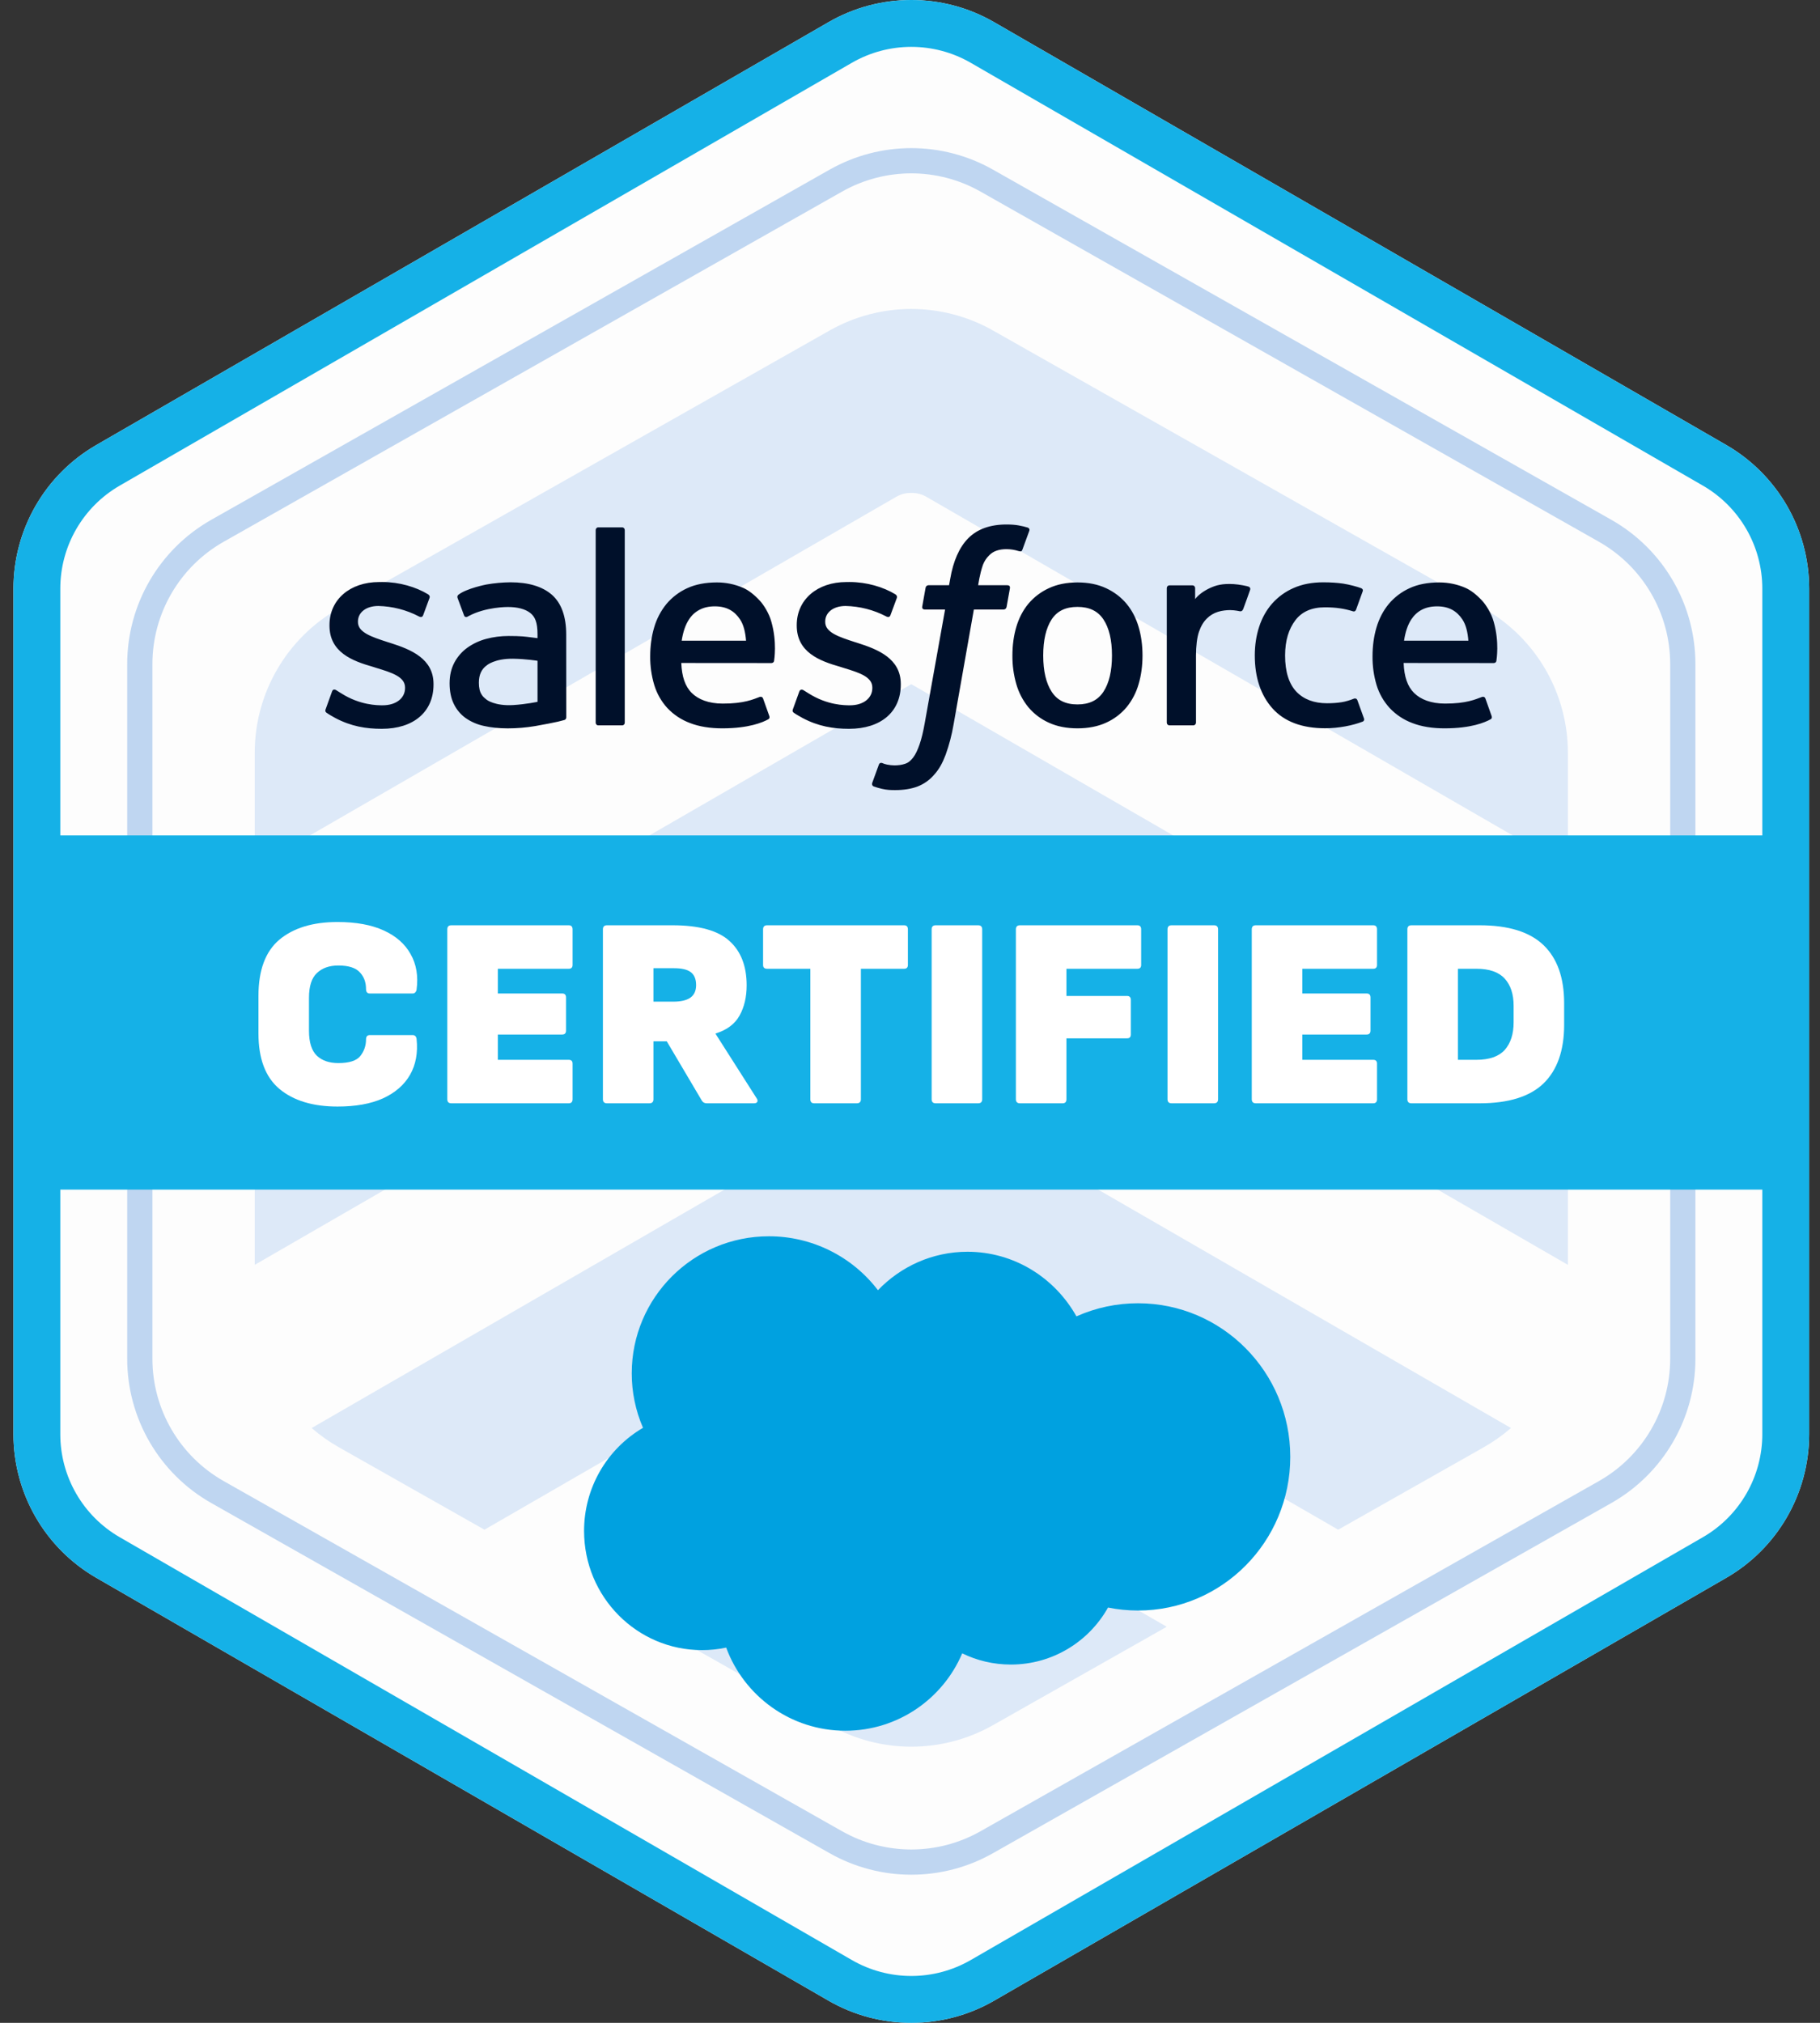 <svg xmlns="http://www.w3.org/2000/svg" width="126" height="140" viewBox="0 0 126 140" fill="none"><rect x="0" y="0" width="126" height="140" fill="#333333" stroke="none"/><path d="M57.352 1.538C60.903 -0.513 65.278 -0.513 68.829 1.538L119.511 30.799C123.062 32.849 125.249 36.638 125.249 40.739V99.261C125.249 103.362 123.062 107.151 119.511 109.201L68.829 138.462C65.278 140.513 60.903 140.513 57.352 138.462L6.669 109.201C3.118 107.151 0.931 103.362 0.931 99.261V40.739C0.931 36.638 3.118 32.849 6.669 30.799L57.352 1.538Z" fill="#FDFDFD"></path><path fill-rule="evenodd" clip-rule="evenodd" d="M117.889 33.608L67.207 4.347C64.659 2.876 61.521 2.876 58.973 4.347L8.291 33.608C5.743 35.079 4.174 37.797 4.174 40.739V99.261C4.174 102.203 5.743 104.921 8.291 106.392L58.973 135.653C61.521 137.124 64.659 137.124 67.207 135.653L117.889 106.392C120.437 104.921 122.006 102.203 122.006 99.261V40.739C122.006 37.797 120.437 35.079 117.889 33.608ZM68.829 1.538C65.278 -0.513 60.903 -0.513 57.352 1.538L6.669 30.799C3.118 32.849 0.931 36.638 0.931 40.739V99.261C0.931 103.362 3.118 107.151 6.669 109.201L57.352 138.462C60.903 140.513 65.278 140.513 68.829 138.462L119.511 109.201C123.062 107.151 125.249 103.362 125.249 99.261V40.739C125.249 36.638 123.062 32.849 119.511 30.799L68.829 1.538Z" fill="#15B1E7"></path><path fill-rule="evenodd" clip-rule="evenodd" d="M110.691 37.493L67.884 13.261C64.91 11.577 61.271 11.577 58.297 13.261L15.489 37.493C12.438 39.221 10.552 42.455 10.552 45.961V94.039C10.552 97.545 12.438 100.779 15.489 102.507L58.297 126.74C61.271 128.423 64.91 128.423 67.884 126.739L110.691 102.507C113.742 100.779 115.628 97.545 115.628 94.039V45.961C115.628 42.455 113.742 39.221 110.691 37.493ZM68.744 11.741C65.237 9.755 60.944 9.755 57.436 11.741L14.629 35.974C11.03 38.011 8.806 41.826 8.806 45.961V94.039C8.806 98.174 11.03 101.989 14.629 104.026L57.436 128.259C60.944 130.245 65.237 130.245 68.744 128.259L111.552 104.026C115.15 101.989 117.375 98.174 117.375 94.039V45.961C117.375 41.826 115.15 38.011 111.552 35.974L68.744 11.741Z" fill="#BFD6F1"></path><path d="M45.406 112.588L63.09 102.378L80.774 112.588L68.744 119.398C65.237 121.384 60.944 121.384 57.436 119.398L45.406 112.588Z" fill="#DDE9F8"></path><path d="M33.539 105.87L62.047 89.411C62.376 89.221 62.736 89.135 63.09 89.144C63.444 89.135 63.804 89.221 64.133 89.411L92.642 105.87L102.722 100.164C103.4 99.78 104.029 99.333 104.604 98.833L63.09 74.865L21.577 98.833C22.151 99.333 22.78 99.78 23.458 100.164L33.539 105.87Z" fill="#DDE9F8"></path><path d="M17.635 87.539L62.047 61.897C62.376 61.707 62.736 61.622 63.09 61.63C63.444 61.622 63.804 61.707 64.133 61.897L108.545 87.539L108.545 73.595L63.09 47.352L17.635 73.595L17.635 87.539Z" fill="#DDE9F8"></path><path d="M108.545 52.095L108.545 60.025L64.133 34.384C63.804 34.194 63.444 34.108 63.09 34.117C62.736 34.108 62.376 34.194 62.047 34.384L17.635 60.025L17.635 52.095C17.635 47.96 19.86 44.145 23.458 42.108L57.436 22.873C60.944 20.887 65.237 20.887 68.744 22.873L102.722 42.108C106.321 44.145 108.545 47.96 108.545 52.095Z" fill="#DDE9F8"></path><path fill-rule="evenodd" clip-rule="evenodd" d="M60.781 89.295C62.357 87.653 64.553 86.634 66.981 86.634C70.208 86.634 73.024 88.433 74.523 91.105C75.865 90.506 77.317 90.197 78.787 90.199C84.607 90.199 89.326 94.959 89.326 100.831C89.326 106.704 84.607 111.464 78.787 111.464C78.075 111.464 77.381 111.393 76.71 111.257C75.39 113.611 72.873 115.203 69.985 115.203C68.776 115.203 67.632 114.925 66.615 114.427C65.276 117.576 62.157 119.783 58.523 119.783C54.738 119.783 51.512 117.388 50.274 114.03C49.722 114.146 49.16 114.205 48.596 114.204C44.09 114.205 40.436 110.513 40.436 105.96C40.433 104.516 40.808 103.097 41.523 101.844C42.239 100.591 43.271 99.548 44.516 98.818C44 97.628 43.734 96.344 43.736 95.046C43.736 89.809 47.987 85.563 53.231 85.563C54.692 85.561 56.134 85.897 57.443 86.545C58.753 87.192 59.895 88.134 60.781 89.295Z" fill="#00A1E0"></path><path fill-rule="evenodd" clip-rule="evenodd" d="M22.548 49.076L22.984 47.866C23.053 47.659 23.21 47.727 23.274 47.766C23.395 47.838 23.482 47.902 23.639 47.994C24.923 48.806 26.113 48.814 26.484 48.814C27.446 48.814 28.042 48.305 28.042 47.618V47.583C28.042 46.836 27.123 46.553 26.061 46.228L25.826 46.153C24.368 45.738 22.81 45.138 22.81 43.293V43.256C22.81 41.505 24.222 40.283 26.244 40.283L26.465 40.281C27.653 40.281 28.801 40.626 29.632 41.13C29.708 41.177 29.781 41.265 29.738 41.38L29.291 42.59C29.212 42.796 28.996 42.66 28.996 42.66C28.128 42.207 27.168 41.961 26.19 41.94C25.332 41.94 24.781 42.395 24.781 43.012V43.051C24.781 43.771 25.726 44.078 26.821 44.435L27.01 44.494C28.462 44.953 30.013 45.59 30.013 47.339V47.376C30.013 49.267 28.639 50.441 26.43 50.441C25.345 50.441 24.307 50.274 23.209 49.691C23.002 49.571 22.797 49.467 22.594 49.32C22.573 49.289 22.48 49.253 22.547 49.076H22.548ZM54.897 49.076L55.334 47.866C55.398 47.668 55.583 47.741 55.623 47.766C55.743 47.84 55.833 47.902 55.988 47.994C57.275 48.806 58.462 48.814 58.837 48.814C59.795 48.814 60.392 48.305 60.392 47.618V47.583C60.392 46.836 59.474 46.553 58.413 46.228L58.177 46.153C56.717 45.738 55.159 45.138 55.159 43.293V43.256C55.159 41.505 56.572 40.283 58.594 40.283L58.815 40.281C60.002 40.281 61.151 40.626 61.984 41.13C62.057 41.177 62.131 41.265 62.09 41.38C62.049 41.487 61.681 42.477 61.642 42.59C61.561 42.796 61.348 42.66 61.348 42.66C60.48 42.207 59.519 41.961 58.54 41.94C57.682 41.94 57.131 42.395 57.131 43.012V43.051C57.131 43.771 58.075 44.078 59.172 44.435L59.36 44.494C60.813 44.953 62.362 45.59 62.362 47.339V47.376C62.362 49.267 60.989 50.441 58.78 50.441C57.694 50.441 56.656 50.274 55.559 49.691C55.352 49.571 55.147 49.467 54.943 49.32C54.922 49.289 54.829 49.253 54.897 49.076ZM78.826 43.386C79.007 43.994 79.097 44.663 79.097 45.368C79.097 46.075 79.007 46.741 78.826 47.349C78.66 47.935 78.375 48.481 77.989 48.952C77.603 49.41 77.118 49.775 76.571 50.02C76.005 50.279 75.341 50.408 74.594 50.408C73.847 50.408 73.18 50.279 72.617 50.02C72.07 49.775 71.585 49.41 71.198 48.952C70.813 48.481 70.528 47.935 70.361 47.35C70.175 46.706 70.084 46.038 70.09 45.368C70.09 44.661 70.18 43.994 70.361 43.386C70.542 42.774 70.824 42.234 71.197 41.784C71.585 41.324 72.07 40.957 72.617 40.707C73.181 40.443 73.844 40.31 74.594 40.31C75.343 40.31 76.006 40.443 76.571 40.707C77.134 40.97 77.612 41.332 77.989 41.784C78.364 42.234 78.647 42.774 78.826 43.386ZM76.983 45.368C76.983 44.3 76.785 43.46 76.392 42.87C76.003 42.286 75.414 42.003 74.594 42.003C73.774 42.003 73.189 42.286 72.805 42.87C72.42 43.46 72.223 44.3 72.223 45.368C72.223 46.436 72.42 47.282 72.808 47.875C73.189 48.467 73.774 48.753 74.594 48.753C75.414 48.753 76.003 48.466 76.392 47.875C76.783 47.282 76.983 46.436 76.983 45.368ZM93.975 48.467L94.427 49.718C94.486 49.871 94.353 49.938 94.353 49.938C93.654 50.209 92.685 50.403 91.741 50.403C90.141 50.403 88.916 49.942 88.098 49.032C87.285 48.125 86.87 46.892 86.87 45.361C86.87 44.653 86.973 43.983 87.173 43.376C87.373 42.763 87.674 42.224 88.07 41.774C88.481 41.311 88.988 40.943 89.555 40.697C90.144 40.434 90.837 40.302 91.61 40.302C92.132 40.302 92.596 40.334 92.995 40.393C93.42 40.459 93.987 40.612 94.226 40.705C94.269 40.721 94.391 40.78 94.341 40.923C94.167 41.414 94.048 41.735 93.886 42.182C93.816 42.373 93.672 42.31 93.672 42.31C93.065 42.119 92.483 42.032 91.723 42.032C90.81 42.032 90.124 42.336 89.677 42.931C89.224 43.53 88.971 44.316 88.968 45.361C88.964 46.508 89.251 47.357 89.76 47.882C90.268 48.407 90.978 48.672 91.871 48.672C92.232 48.672 92.574 48.648 92.881 48.6C93.185 48.552 93.471 48.457 93.739 48.352C93.739 48.352 93.912 48.288 93.975 48.467ZM103.412 43.039C103.814 44.446 103.604 45.66 103.597 45.727C103.582 45.888 103.417 45.89 103.417 45.89L97.174 45.885C97.212 46.834 97.44 47.505 97.899 47.961C98.35 48.408 99.067 48.694 100.036 48.695C101.519 48.699 102.151 48.401 102.6 48.235C102.6 48.235 102.771 48.173 102.836 48.343L103.242 49.487C103.325 49.679 103.259 49.746 103.189 49.785C102.798 50.001 101.85 50.404 100.045 50.408C99.169 50.412 98.407 50.287 97.779 50.043C97.182 49.822 96.645 49.466 96.209 49.003C95.792 48.548 95.482 48.006 95.302 47.416C95.109 46.769 95.014 46.097 95.021 45.422C95.021 44.715 95.112 44.044 95.294 43.43C95.477 42.812 95.761 42.266 96.139 41.808C96.531 41.34 97.022 40.966 97.578 40.712C98.15 40.442 98.859 40.31 99.639 40.31C100.307 40.31 100.918 40.454 101.425 40.673C101.817 40.84 102.21 41.143 102.613 41.577C102.868 41.85 103.255 42.449 103.412 43.039ZM97.203 44.343H101.656C101.61 43.771 101.499 43.257 101.242 42.87C100.851 42.286 100.311 41.965 99.492 41.965C98.672 41.965 98.09 42.286 97.705 42.87C97.453 43.257 97.291 43.749 97.203 44.343ZM53.404 43.039C53.805 44.446 53.599 45.66 53.592 45.727C53.575 45.888 53.41 45.89 53.41 45.89L47.166 45.885C47.206 46.834 47.432 47.505 47.893 47.961C48.344 48.408 49.059 48.694 50.029 48.695C51.511 48.699 52.146 48.401 52.594 48.235C52.594 48.235 52.765 48.173 52.828 48.343L53.236 49.487C53.318 49.679 53.252 49.746 53.184 49.785C52.791 50.001 51.841 50.404 50.038 50.408C49.162 50.412 48.4 50.287 47.773 50.043C47.176 49.822 46.638 49.466 46.201 49.003C45.785 48.548 45.477 48.006 45.297 47.416C45.103 46.77 45.007 46.097 45.014 45.422C45.014 44.715 45.105 44.044 45.287 43.43C45.457 42.838 45.744 42.286 46.133 41.808C46.525 41.34 47.016 40.966 47.57 40.712C48.145 40.442 48.854 40.31 49.632 40.31C50.246 40.309 50.855 40.432 51.42 40.673C51.812 40.84 52.205 41.143 52.607 41.577C52.861 41.85 53.249 42.449 53.404 43.039ZM47.194 44.343H51.65C51.603 43.771 51.491 43.257 51.235 42.87C50.847 42.286 50.305 41.965 49.486 41.965C48.666 41.965 48.083 42.286 47.7 42.87C47.445 43.257 47.285 43.749 47.194 44.343ZM36.183 44.045C36.183 44.045 36.675 44.089 37.213 44.166V43.903C37.213 43.07 37.04 42.677 36.699 42.414C36.35 42.148 35.83 42.01 35.156 42.01C35.156 42.01 33.636 41.992 32.434 42.644C32.379 42.677 32.333 42.696 32.333 42.696C32.333 42.696 32.182 42.749 32.128 42.595L31.686 41.407C31.618 41.236 31.741 41.159 31.741 41.159C32.303 40.72 33.665 40.455 33.665 40.455C34.218 40.358 34.778 40.306 35.34 40.301C36.586 40.301 37.551 40.591 38.207 41.164C38.865 41.741 39.199 42.669 39.199 43.92L39.203 49.632C39.203 49.632 39.216 49.797 39.059 49.835C39.059 49.835 38.829 49.898 38.623 49.947C38.414 49.995 37.663 50.148 37.049 50.252C36.422 50.357 35.788 50.41 35.152 50.41C34.545 50.41 33.989 50.353 33.499 50.241C33.042 50.145 32.61 49.958 32.228 49.69C31.88 49.437 31.6 49.101 31.415 48.713C31.223 48.321 31.126 47.841 31.126 47.287C31.126 46.744 31.241 46.26 31.461 45.848C31.683 45.438 31.986 45.09 32.368 44.818C32.763 44.54 33.203 44.336 33.67 44.214C34.157 44.084 34.674 44.017 35.209 44.017C35.601 44.017 35.929 44.025 36.183 44.045ZM33.698 48.433C33.695 48.431 34.258 48.874 35.529 48.797C36.422 48.742 37.214 48.573 37.214 48.573V45.733C37.214 45.733 36.415 45.603 35.519 45.59C34.247 45.574 33.705 46.042 33.709 46.041C33.334 46.307 33.152 46.702 33.152 47.249C33.152 47.599 33.214 47.872 33.34 48.063C33.419 48.189 33.453 48.236 33.698 48.433ZM86.545 40.828C86.486 40.998 86.183 41.854 86.074 42.138C86.034 42.246 85.968 42.32 85.847 42.307C85.847 42.307 85.488 42.225 85.161 42.225C84.936 42.225 84.614 42.253 84.324 42.343C84.034 42.432 83.769 42.591 83.554 42.806C83.325 43.026 83.14 43.336 83.006 43.725C82.869 44.116 82.799 44.738 82.799 45.362V50.014C82.799 50.039 82.794 50.063 82.785 50.086C82.775 50.109 82.761 50.13 82.744 50.148C82.726 50.165 82.706 50.179 82.683 50.189C82.66 50.199 82.635 50.203 82.61 50.203H80.971C80.946 50.204 80.921 50.199 80.898 50.19C80.875 50.181 80.853 50.167 80.836 50.149C80.818 50.132 80.803 50.111 80.793 50.088C80.784 50.065 80.778 50.04 80.778 50.015V40.702C80.778 40.597 80.855 40.513 80.96 40.513H82.558C82.664 40.513 82.74 40.597 82.74 40.702V41.463C82.979 41.142 83.408 40.859 83.795 40.685C84.184 40.508 84.619 40.379 85.405 40.426C85.814 40.45 86.345 40.562 86.452 40.604C86.473 40.612 86.492 40.625 86.508 40.64C86.524 40.656 86.537 40.675 86.546 40.696C86.554 40.717 86.559 40.739 86.559 40.762C86.559 40.784 86.554 40.807 86.545 40.828ZM71.147 36.512C71.19 36.529 71.309 36.587 71.262 36.729L70.782 38.04C70.742 38.139 70.716 38.198 70.513 38.137C70.243 38.052 69.962 38.008 69.68 38.007C69.432 38.007 69.208 38.039 69.01 38.105C68.812 38.168 68.633 38.279 68.487 38.428C68.294 38.615 68.144 38.843 68.049 39.094C67.819 39.754 67.731 40.458 67.719 40.502H69.715C69.883 40.502 69.936 40.58 69.92 40.704L69.687 42.002C69.649 42.191 69.478 42.184 69.478 42.184H67.421L66.016 50.143C65.895 50.857 65.711 51.559 65.466 52.24C65.246 52.817 65.019 53.237 64.654 53.639C64.342 53.998 63.945 54.275 63.5 54.443C63.068 54.602 62.542 54.683 61.968 54.683C61.695 54.683 61.401 54.677 61.053 54.594C60.859 54.55 60.669 54.494 60.482 54.427C60.405 54.4 60.343 54.302 60.387 54.177C60.43 54.054 60.8 53.042 60.849 52.908C60.913 52.748 61.075 52.809 61.075 52.809C61.186 52.857 61.264 52.887 61.411 52.917C61.561 52.946 61.761 52.972 61.913 52.972C62.185 52.972 62.433 52.939 62.648 52.866C62.907 52.782 63.061 52.63 63.219 52.428C63.383 52.215 63.518 51.926 63.656 51.538C63.794 51.146 63.92 50.627 64.028 50L65.428 42.185H64.049C63.884 42.185 63.828 42.107 63.846 41.982L64.078 40.684C64.114 40.495 64.29 40.502 64.29 40.502H65.704L65.781 40.081C65.993 38.827 66.414 37.874 67.036 37.248C67.662 36.618 68.551 36.3 69.68 36.3C70.002 36.3 70.288 36.321 70.529 36.365C70.766 36.409 70.946 36.451 71.147 36.512ZM43.252 50.014C43.252 50.12 43.179 50.203 43.073 50.203H41.418C41.312 50.203 41.24 50.119 41.24 50.015V36.686C41.24 36.584 41.313 36.499 41.416 36.499H43.073C43.179 36.499 43.252 36.584 43.252 36.687V50.014Z" fill="#00102A"></path><path d="M1.686 57.819H124.494V82.332H1.686V57.819Z" fill="#15B1E7"></path><path d="M23.366 76.584C21.661 76.584 20.319 76.177 19.341 75.362C18.375 74.547 17.893 73.268 17.893 71.525V68.929C17.893 67.148 18.375 65.85 19.341 65.035C20.319 64.22 21.661 63.812 23.366 63.812C24.645 63.812 25.711 64.007 26.564 64.395C27.417 64.784 28.038 65.33 28.426 66.032C28.828 66.734 28.965 67.556 28.84 68.496C28.828 68.571 28.796 68.634 28.746 68.684C28.708 68.734 28.646 68.759 28.558 68.759H25.605C25.429 68.759 25.341 68.659 25.341 68.459C25.341 67.982 25.197 67.593 24.909 67.292C24.62 66.979 24.125 66.822 23.423 66.822C22.796 66.822 22.3 66.998 21.937 67.349C21.573 67.687 21.391 68.258 21.391 69.06V71.336C21.391 72.139 21.573 72.716 21.937 73.067C22.3 73.406 22.796 73.575 23.423 73.575C24.175 73.575 24.683 73.412 24.946 73.086C25.21 72.747 25.341 72.365 25.341 71.938C25.341 71.738 25.429 71.637 25.605 71.637H28.558C28.721 71.637 28.815 71.725 28.84 71.901C28.94 72.854 28.79 73.681 28.389 74.384C27.987 75.086 27.36 75.631 26.508 76.02C25.667 76.396 24.62 76.584 23.366 76.584Z" fill="white"></path><path d="M31.249 76.359C31.061 76.359 30.967 76.265 30.967 76.077V64.32C30.967 64.132 31.061 64.038 31.249 64.038H39.375C39.551 64.038 39.639 64.132 39.639 64.32V66.784C39.639 66.96 39.551 67.048 39.375 67.048H34.466V68.759H38.924C39.099 68.759 39.187 68.853 39.187 69.042V71.318C39.187 71.506 39.099 71.6 38.924 71.6H34.466V73.349H39.375C39.551 73.349 39.639 73.437 39.639 73.612V76.077C39.639 76.265 39.551 76.359 39.375 76.359H31.249Z" fill="white"></path><path d="M42.023 76.359C41.834 76.359 41.74 76.265 41.74 76.077V64.32C41.74 64.132 41.834 64.038 42.023 64.038H46.556C48.399 64.038 49.716 64.402 50.506 65.129C51.296 65.844 51.691 66.866 51.691 68.195C51.691 68.998 51.528 69.694 51.202 70.283C50.876 70.872 50.324 71.286 49.547 71.525V71.562L52.387 76.02C52.45 76.108 52.462 76.189 52.425 76.265C52.387 76.327 52.312 76.359 52.199 76.359H48.926C48.775 76.359 48.663 76.296 48.587 76.171L46.161 72.07H45.239V76.077C45.239 76.265 45.145 76.359 44.957 76.359H42.023ZM45.239 69.324H46.612C47.126 69.324 47.515 69.236 47.779 69.06C48.054 68.872 48.192 68.578 48.192 68.176C48.192 67.775 48.073 67.48 47.835 67.292C47.597 67.104 47.208 67.01 46.669 67.01H45.239V69.324Z" fill="white"></path><path d="M56.364 76.359C56.189 76.359 56.101 76.265 56.101 76.077V67.048H53.11C52.922 67.048 52.828 66.96 52.828 66.784V64.32C52.828 64.132 52.922 64.038 53.11 64.038H62.59C62.766 64.038 62.854 64.132 62.854 64.32V66.784C62.854 66.96 62.766 67.048 62.59 67.048H59.6V76.077C59.6 76.265 59.506 76.359 59.318 76.359H56.364Z" fill="white"></path><path d="M64.781 76.359C64.593 76.359 64.499 76.265 64.499 76.077V64.32C64.499 64.132 64.593 64.038 64.781 64.038H67.716C67.904 64.038 67.998 64.132 67.998 64.32V76.077C67.998 76.265 67.904 76.359 67.716 76.359H64.781Z" fill="white"></path><path d="M70.613 76.359C70.425 76.359 70.331 76.265 70.331 76.077V64.32C70.331 64.132 70.425 64.038 70.613 64.038H78.739C78.915 64.038 79.003 64.132 79.003 64.32V66.784C79.003 66.96 78.915 67.048 78.739 67.048H73.83V68.929H78.024C78.2 68.929 78.288 69.023 78.288 69.211V71.6C78.288 71.775 78.2 71.863 78.024 71.863H73.83V76.077C73.83 76.265 73.742 76.359 73.566 76.359H70.613Z" fill="white"></path><path d="M81.111 76.359C80.923 76.359 80.829 76.265 80.829 76.077V64.32C80.829 64.132 80.923 64.038 81.111 64.038H84.045C84.233 64.038 84.327 64.132 84.327 64.32V76.077C84.327 76.265 84.233 76.359 84.045 76.359H81.111Z" fill="white"></path><path d="M86.943 76.359C86.755 76.359 86.661 76.265 86.661 76.077V64.32C86.661 64.132 86.755 64.038 86.943 64.038H95.069C95.244 64.038 95.332 64.132 95.332 64.32V66.784C95.332 66.96 95.244 67.048 95.069 67.048H90.159V68.759H94.617C94.793 68.759 94.881 68.853 94.881 69.042V71.318C94.881 71.506 94.793 71.6 94.617 71.6H90.159V73.349H95.069C95.244 73.349 95.332 73.437 95.332 73.612V76.077C95.332 76.265 95.244 76.359 95.069 76.359H86.943Z" fill="white"></path><path d="M97.716 76.359C97.528 76.359 97.434 76.265 97.434 76.077V64.32C97.434 64.132 97.528 64.038 97.716 64.038H102.437C104.431 64.038 105.905 64.496 106.858 65.411C107.811 66.327 108.287 67.668 108.287 69.437V70.923C108.287 72.703 107.811 74.058 106.858 74.986C105.905 75.901 104.431 76.359 102.437 76.359H97.716ZM100.933 73.349H102.212C103.102 73.349 103.754 73.123 104.168 72.672C104.582 72.208 104.789 71.568 104.789 70.753V69.606C104.789 68.803 104.582 68.176 104.168 67.725C103.754 67.273 103.102 67.048 102.212 67.048H100.933V73.349Z" fill="white"></path></svg>